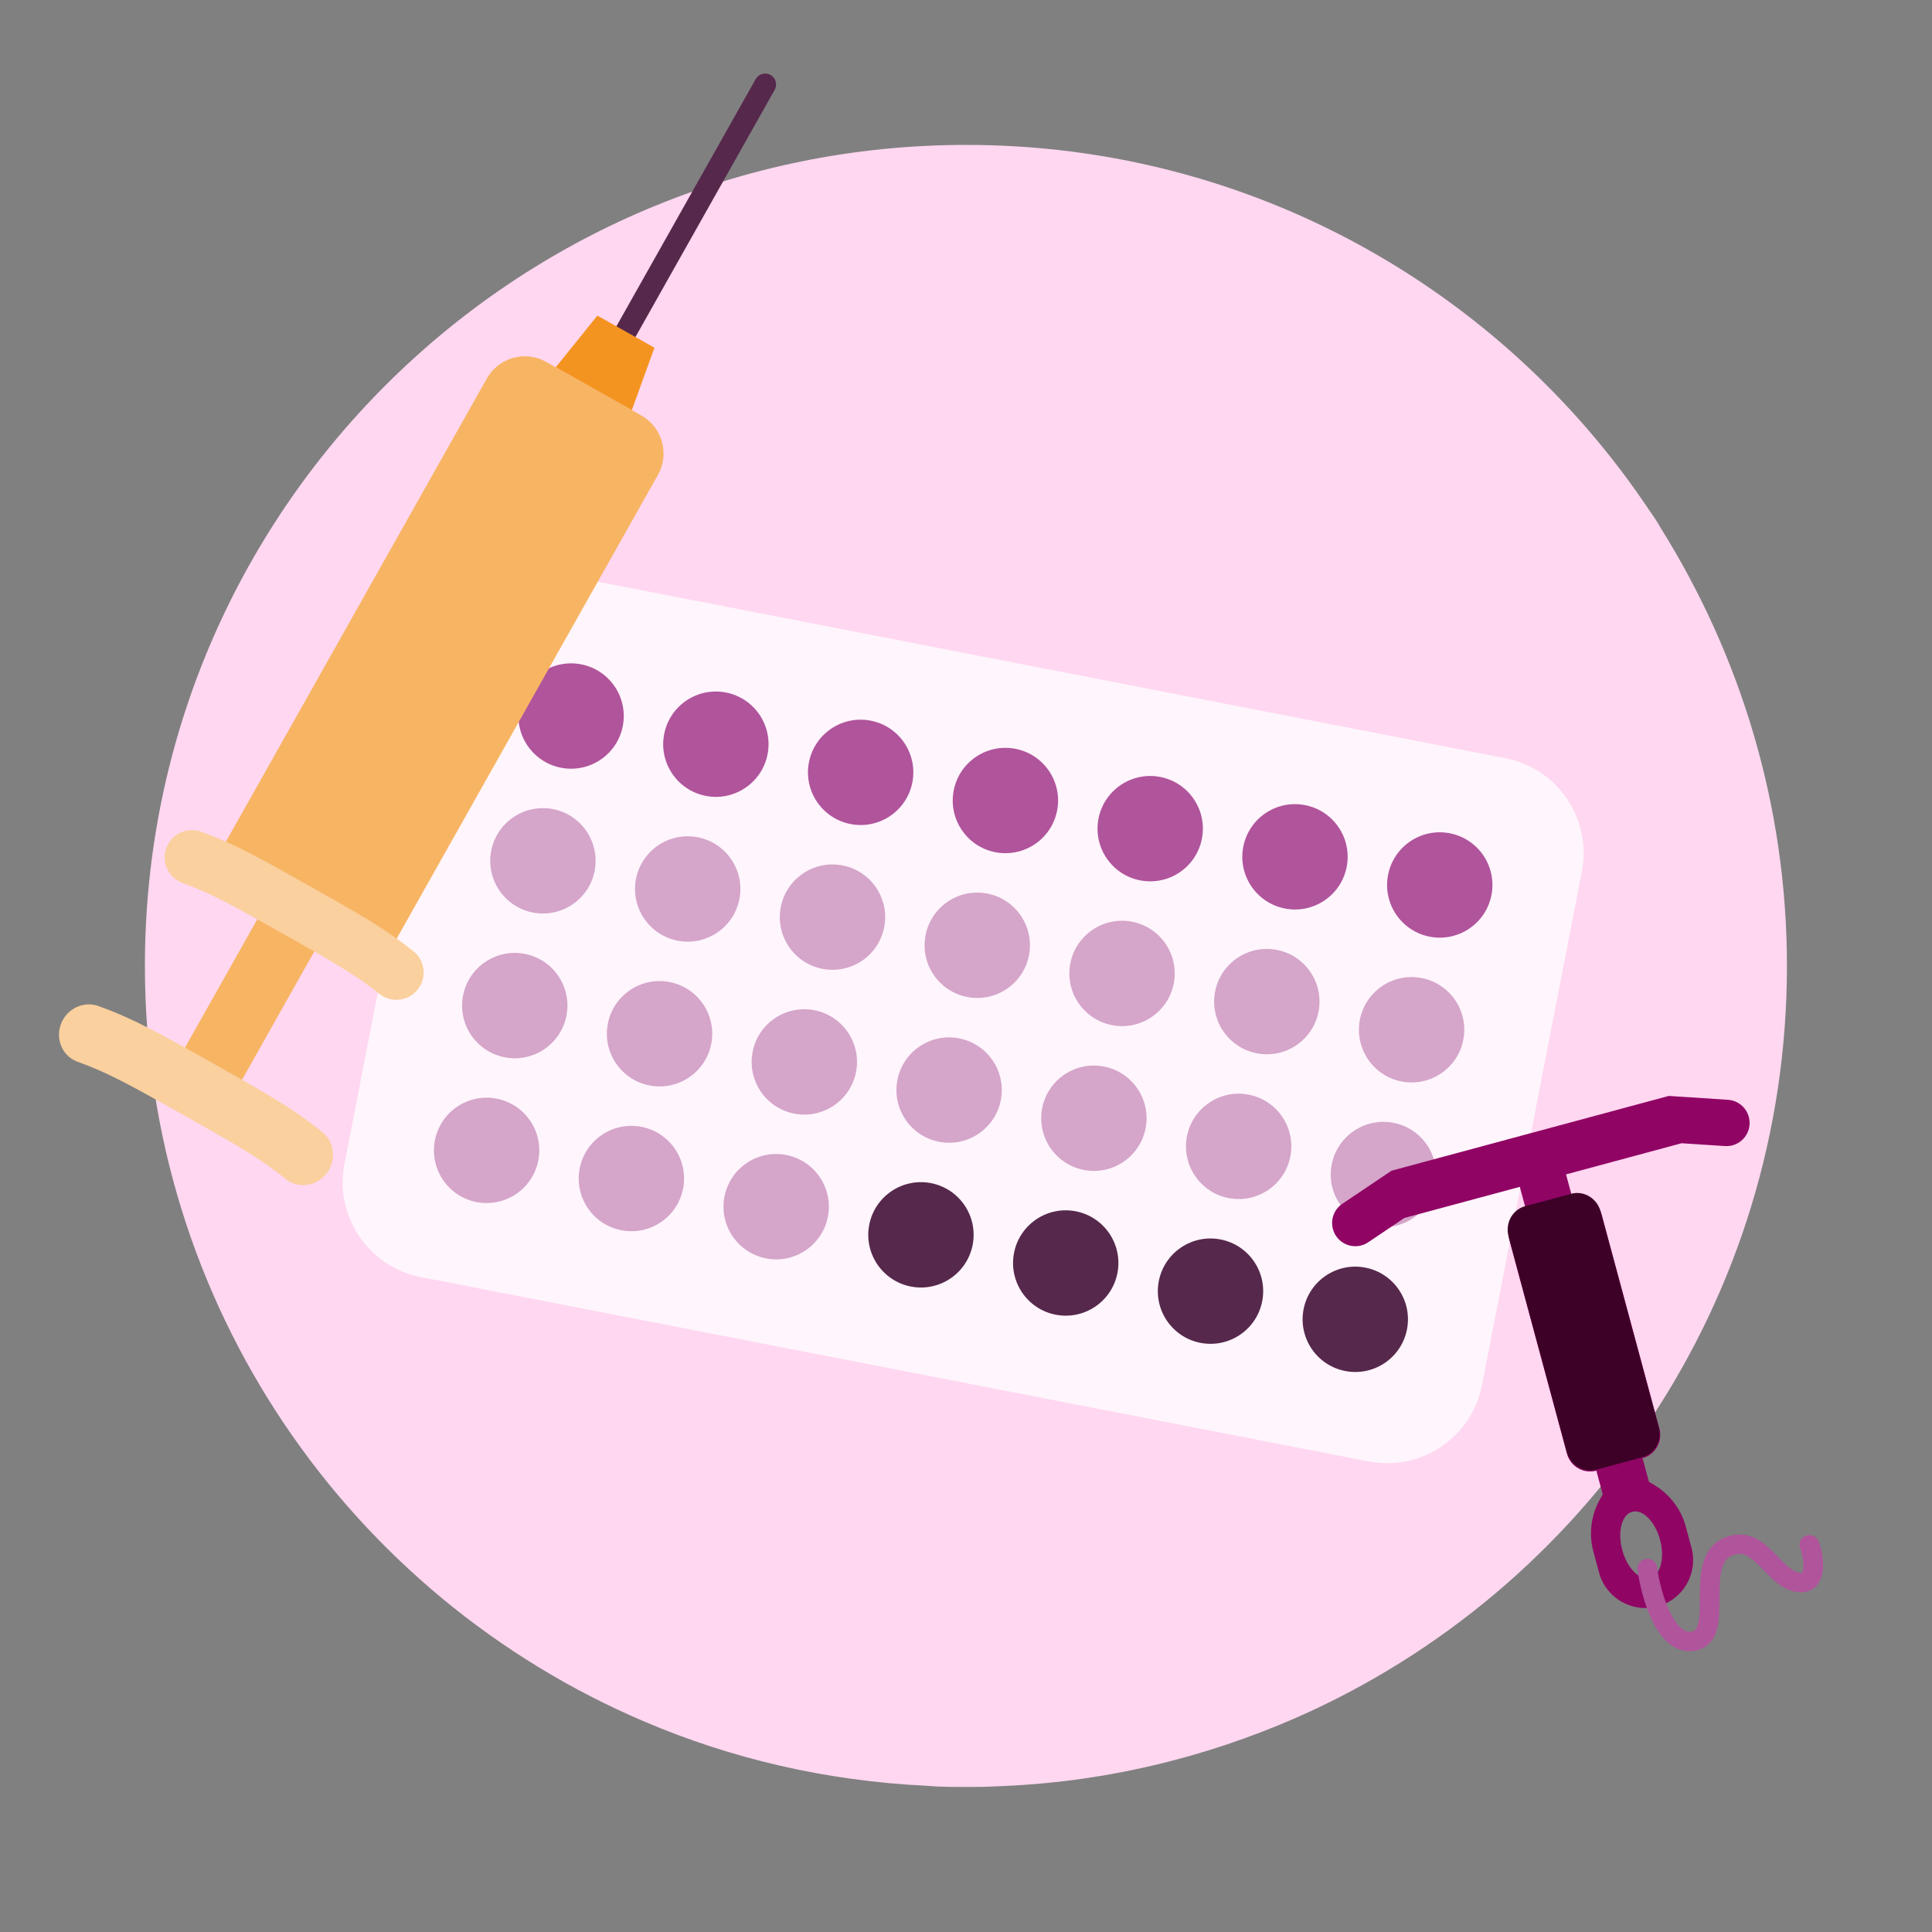 <svg width="160" height="160" viewBox="0 0 160 160" fill="none" xmlns="http://www.w3.org/2000/svg">
<rect x="0" y="0" width="160" height="160" fill="#808080" stroke="none"/>
<path d="M147.987 79.993C147.987 107.797 131.318 131.672 107.434 142.217C99.722 145.599 91.313 147.638 82.456 147.937C81.66 147.987 80.814 147.987 80.018 147.987C78.924 147.987 77.779 147.987 76.684 147.887C68.425 147.489 60.563 145.649 53.348 142.565C29.017 132.219 12 108.096 12 79.993C12 42.44 42.451 12 80.018 12C103.603 12 124.352 23.987 136.542 42.192C136.891 42.689 137.239 43.186 137.537 43.733C144.105 54.228 147.987 66.663 147.987 79.993Z" fill="#FFD7F0"/>
<path d="M36.799 53.853C37.642 49.516 41.842 46.684 46.179 47.527L124.68 62.794C129.018 63.638 131.85 67.838 131.006 72.174L122.735 114.706C121.891 119.043 117.691 121.875 113.354 121.032L34.853 105.764C30.516 104.921 27.684 100.721 28.527 96.384L36.799 53.853Z" fill="#FFF5FC"/>
<ellipse cx="47.295" cy="59.299" rx="4.362" ry="4.362" transform="rotate(11.006 47.295 59.299)" fill="#B0549C"/>
<ellipse cx="59.285" cy="61.631" rx="4.362" ry="4.362" transform="rotate(11.006 59.285 61.631)" fill="#B0549C"/>
<ellipse cx="71.275" cy="63.963" rx="4.362" ry="4.362" transform="rotate(11.006 71.275 63.963)" fill="#B0549C"/>
<ellipse cx="83.264" cy="66.295" rx="4.362" ry="4.362" transform="rotate(11.006 83.264 66.295)" fill="#B0549C"/>
<ellipse cx="95.255" cy="68.626" rx="4.362" ry="4.362" transform="rotate(11.006 95.255 68.626)" fill="#B0549C"/>
<ellipse cx="107.245" cy="70.958" rx="4.362" ry="4.362" transform="rotate(11.006 107.245 70.958)" fill="#B0549C"/>
<ellipse cx="119.235" cy="73.29" rx="4.362" ry="4.362" transform="rotate(11.006 119.235 73.29)" fill="#B0549C"/>
<ellipse cx="44.963" cy="71.289" rx="4.362" ry="4.362" transform="rotate(11.006 44.963 71.289)" fill="#D5A5CA"/>
<ellipse cx="56.953" cy="73.621" rx="4.362" ry="4.362" transform="rotate(11.006 56.953 73.621)" fill="#D5A5CA"/>
<ellipse cx="68.943" cy="75.953" rx="4.362" ry="4.362" transform="rotate(11.006 68.943 75.953)" fill="#D5A5CA"/>
<ellipse cx="80.933" cy="78.284" rx="4.362" ry="4.362" transform="rotate(11.006 80.933 78.284)" fill="#D5A5CA"/>
<ellipse cx="92.923" cy="80.616" rx="4.362" ry="4.362" transform="rotate(11.006 92.923 80.616)" fill="#D5A5CA"/>
<ellipse cx="104.913" cy="82.948" rx="4.362" ry="4.362" transform="rotate(11.006 104.913 82.948)" fill="#D5A5CA"/>
<ellipse cx="116.903" cy="85.28" rx="4.362" ry="4.362" transform="rotate(11.006 116.903 85.28)" fill="#D5A5CA"/>
<ellipse cx="42.631" cy="83.279" rx="4.362" ry="4.362" transform="rotate(11.006 42.631 83.279)" fill="#D5A5CA"/>
<ellipse cx="54.621" cy="85.611" rx="4.362" ry="4.362" transform="rotate(11.006 54.621 85.611)" fill="#D5A5CA"/>
<ellipse cx="66.611" cy="87.943" rx="4.362" ry="4.362" transform="rotate(11.006 66.611 87.943)" fill="#D5A5CA"/>
<ellipse cx="78.601" cy="90.275" rx="4.362" ry="4.362" transform="rotate(11.006 78.601 90.275)" fill="#D5A5CA"/>
<ellipse cx="90.591" cy="92.607" rx="4.362" ry="4.362" transform="rotate(11.006 90.591 92.607)" fill="#D5A5CA"/>
<ellipse cx="102.581" cy="94.938" rx="4.362" ry="4.362" transform="rotate(11.006 102.581 94.938)" fill="#D5A5CA"/>
<ellipse cx="114.571" cy="97.27" rx="4.362" ry="4.362" transform="rotate(11.006 114.571 97.27)" fill="#D5A5CA"/>
<ellipse cx="40.299" cy="95.269" rx="4.362" ry="4.362" transform="rotate(11.006 40.299 95.269)" fill="#D5A5CA"/>
<ellipse cx="52.289" cy="97.601" rx="4.362" ry="4.362" transform="rotate(11.006 52.289 97.601)" fill="#D5A5CA"/>
<ellipse cx="64.279" cy="99.933" rx="4.362" ry="4.362" transform="rotate(11.006 64.279 99.933)" fill="#D5A5CA"/>
<ellipse cx="76.269" cy="102.264" rx="4.362" ry="4.362" transform="rotate(11.006 76.269 102.264)" fill="#56284C"/>
<ellipse cx="88.259" cy="104.596" rx="4.362" ry="4.362" transform="rotate(11.006 88.259 104.596)" fill="#56284C"/>
<ellipse cx="100.249" cy="106.928" rx="4.362" ry="4.362" transform="rotate(11.006 100.249 106.928)" fill="#56284C"/>
<ellipse cx="112.239" cy="109.26" rx="4.362" ry="4.362" transform="rotate(11.006 112.239 109.26)" fill="#56284C"/>
<path fill-rule="evenodd" clip-rule="evenodd" d="M111.168 99.692C110.486 100.151 110.172 100.992 110.386 101.786C110.729 103.056 112.218 103.614 113.309 102.88L116.297 100.87L125.865 98.29L126.393 100.248C125.336 100.533 124.711 101.622 124.996 102.68L129.773 120.396C130.058 121.454 131.146 122.08 132.203 121.795L132.731 123.754L132.493 124.179C131.758 125.493 131.566 127.043 131.958 128.498L132.426 130.233C132.996 132.349 135.172 133.602 137.286 133.032C139.4 132.462 140.651 130.285 140.08 128.169L139.612 126.434C139.22 124.979 138.274 123.736 136.978 122.97L136.558 122.722L136.03 120.763C137.087 120.478 137.713 119.39 137.427 118.332L132.65 100.616C132.365 99.558 131.277 98.931 130.22 99.216L129.692 97.258L139.259 94.678L142.853 94.913C144.165 94.999 145.172 93.768 144.829 92.498C144.615 91.704 143.921 91.135 143.102 91.081L138.203 90.76L128.635 93.34L124.808 94.372L115.241 96.952L111.168 99.692ZM136.652 130.681C137.517 130.448 137.887 129.031 137.478 127.517C137.07 126.002 136.038 124.964 135.173 125.197C134.308 125.43 133.939 126.847 134.347 128.361C134.755 129.876 135.787 130.915 136.652 130.681Z" fill="#900464"/>
<path fill-rule="evenodd" clip-rule="evenodd" d="M126.304 99.892C125.252 100.176 124.638 101.294 124.933 102.39L129.748 120.245C130.043 121.34 131.136 121.999 132.189 121.715L136.002 120.687C137.054 120.403 137.668 119.284 137.373 118.189L132.558 100.334C132.263 99.238 131.17 98.58 130.117 98.864L126.304 99.892Z" fill="#3D0027"/>
<path fill-rule="evenodd" clip-rule="evenodd" d="M144.528 128.78C144.225 128.656 143.893 128.625 143.435 128.821C143.004 129.004 142.74 129.361 142.581 129.986C142.415 130.641 142.404 131.446 142.4 132.345C142.4 132.383 142.4 132.422 142.4 132.46C142.397 133.27 142.395 134.187 142.194 134.927C142.084 135.33 141.901 135.748 141.571 136.087C141.228 136.44 140.781 136.653 140.253 136.719C139.389 136.827 138.662 136.497 138.1 135.999C137.554 135.515 137.131 134.847 136.802 134.162C136.143 132.786 135.764 131.121 135.611 130.008C135.551 129.57 135.864 129.164 136.31 129.1C136.756 129.036 137.167 129.34 137.227 129.777C137.366 130.794 137.713 132.288 138.278 133.467C138.562 134.059 138.875 134.518 139.199 134.805C139.508 135.079 139.784 135.165 140.064 135.13C140.253 135.106 140.34 135.047 140.398 134.988C140.469 134.914 140.551 134.778 140.619 134.529C140.762 134.001 140.767 133.274 140.77 132.356L140.77 132.355C140.773 131.5 140.777 130.492 141 129.614C141.23 128.706 141.729 127.808 142.8 127.352C143.668 126.982 144.461 127.011 145.168 127.301C145.829 127.571 146.37 128.053 146.813 128.491C146.982 128.658 147.135 128.816 147.279 128.965C147.549 129.244 147.791 129.494 148.063 129.725C148.459 130.061 148.782 130.228 149.09 130.262C149.141 130.268 149.177 130.267 149.198 130.265C149.214 130.263 149.223 130.261 149.227 130.26C149.228 130.259 149.229 130.258 149.23 130.256C149.261 130.217 149.327 130.084 149.347 129.794C149.385 129.22 149.212 128.523 149.094 128.267C148.909 127.866 149.092 127.39 149.503 127.204C149.913 127.018 150.396 127.193 150.581 127.594C150.802 128.075 151.031 129.033 150.973 129.884C150.945 130.307 150.838 130.828 150.503 131.244C150.12 131.718 149.545 131.926 148.891 131.854C148.109 131.767 147.485 131.362 146.99 130.941C146.66 130.661 146.323 130.313 146.021 130.002C145.89 129.867 145.765 129.739 145.651 129.626C145.23 129.209 144.877 128.923 144.528 128.78Z" fill="#B0549C"/>
<path fill-rule="evenodd" clip-rule="evenodd" d="M45.239 29.973C43.5 28.992 41.295 29.608 40.316 31.347L18.138 70.712L25.224 74.704L32.309 78.696L54.487 39.331C55.467 37.592 54.851 35.388 53.112 34.408L49.175 32.19L45.239 29.973Z" fill="#F7B564"/>
<path fill-rule="evenodd" clip-rule="evenodd" d="M24.337 76.278L21.975 74.947L14.878 87.544L17.24 88.874L19.602 90.205L26.698 77.609L24.337 76.278Z" fill="#F7B564"/>
<path fill-rule="evenodd" clip-rule="evenodd" d="M63.813 6.21C64.248 6.455 64.401 7.006 64.156 7.441L51.737 29.485C51.492 29.919 50.941 30.073 50.506 29.828C50.071 29.583 49.917 29.032 50.162 28.597L62.582 6.553C62.827 6.119 63.378 5.965 63.813 6.21Z" fill="#56284C"/>
<path fill-rule="evenodd" clip-rule="evenodd" d="M51.837 27.467L49.475 26.136L46.026 30.416L49.176 32.19L52.325 33.965L54.199 28.797L51.837 27.467Z" fill="#F49420"/>
<path fill-rule="evenodd" clip-rule="evenodd" d="M25.692 73.412C29.847 75.752 31.963 76.946 34.242 78.782C35.214 79.565 35.367 80.987 34.584 81.959C33.801 82.93 32.379 83.084 31.407 82.301C29.472 80.741 27.706 79.733 23.474 77.348C19.242 74.964 17.465 73.976 15.128 73.129C13.955 72.704 13.349 71.408 13.774 70.235C14.2 69.062 15.495 68.456 16.668 68.881C19.42 69.879 21.537 71.07 25.692 73.412Z" fill="#FAD09E"/>
<path fill-rule="evenodd" clip-rule="evenodd" d="M17.683 88.087C22.073 90.56 24.309 91.822 26.709 93.776C27.732 94.61 27.874 96.147 27.026 97.21C26.179 98.273 24.662 98.46 23.639 97.627C21.601 95.966 19.736 94.901 15.264 92.381C10.793 89.862 8.915 88.819 6.438 87.936C5.196 87.493 4.569 86.099 5.04 84.823C5.51 83.547 6.898 82.872 8.141 83.315C11.056 84.355 13.293 85.614 17.683 88.087Z" fill="#FAD09E"/>
</svg>
